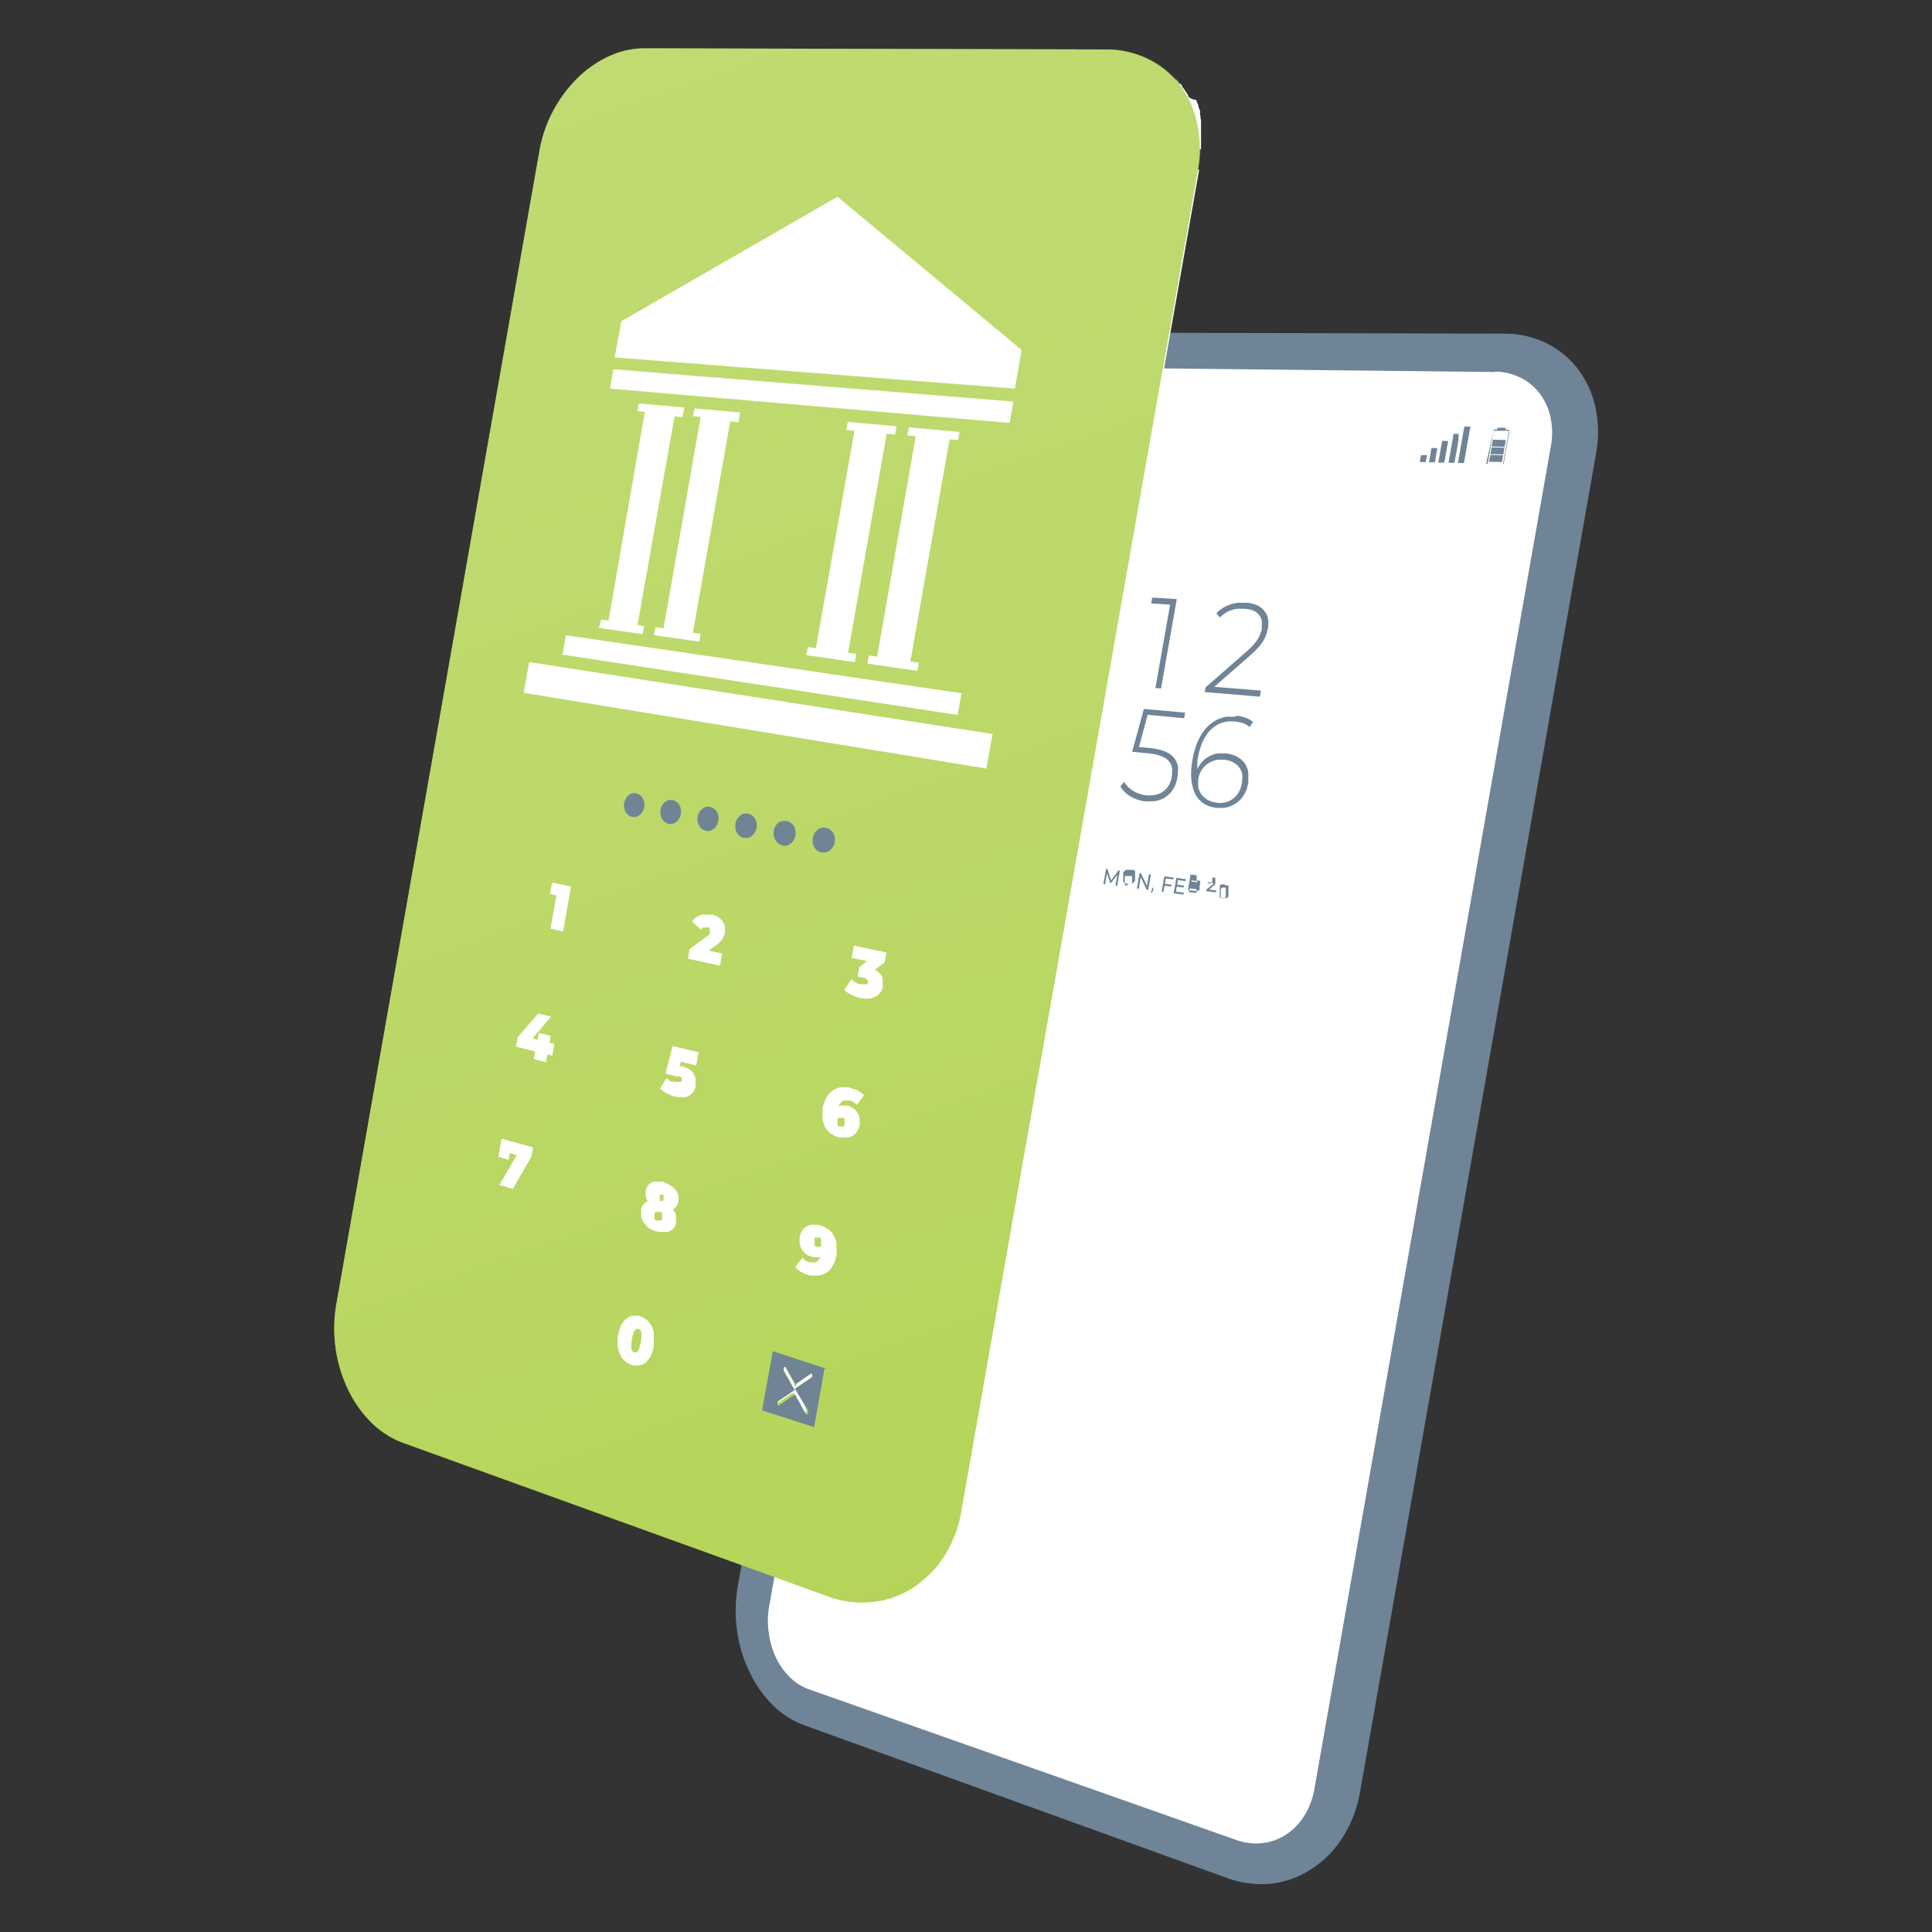 <svg xmlns="http://www.w3.org/2000/svg" xmlns:xlink="http://www.w3.org/1999/xlink" viewBox="0 0 200 200"><rect x="0" y="0" width="200" height="200" fill="#333333" stroke="none"/><defs><style>.cls-1{isolation:isolate;}.cls-2{fill:#6f8496;}.cls-3{fill:#fff;}.cls-4{opacity:0.6;mix-blend-mode:multiply;}.cls-5{fill:#a5ce3a;}.cls-6{fill:url(#linear-gradient);}.cls-7{fill:#708496;}</style><linearGradient id="linear-gradient" x1="51.22" y1="-4.27" x2="138.33" y2="245.94" gradientUnits="userSpaceOnUse"><stop offset="0" stop-color="#c1db74"/><stop offset="0.29" stop-color="#bdd96b"/><stop offset="0.76" stop-color="#b2d354"/><stop offset="1" stop-color="#abd045"/></linearGradient></defs><title>Artboard 92</title><g class="cls-1"><g id="Layer_1" data-name="Layer 1"><path class="cls-2" d="M155.83,34.54a9.68,9.68,0,0,1,4.27,1,9.14,9.14,0,0,1,3.22,2.63,10.06,10.06,0,0,1,1.83,3.94,12.28,12.28,0,0,1,.08,4.81L140.79,185.51a12.85,12.85,0,0,1-1.82,4.74,10.62,10.62,0,0,1-3.23,3.24A9.53,9.53,0,0,1,131.6,195a10.32,10.32,0,0,1-4.57-.59l-43.74-15.8a9.21,9.21,0,0,1-3.35-2.15A12.34,12.34,0,0,1,77.55,173a14.22,14.22,0,0,1-1.25-4.22,14.39,14.39,0,0,1,.08-4.58L97.39,45a14,14,0,0,1,1.42-4.11,13.49,13.49,0,0,1,2.48-3.36,11.46,11.46,0,0,1,3.24-2.27,8.83,8.83,0,0,1,3.68-.84Z"/><path class="cls-2" d="M83.72,174.91a5.45,5.45,0,0,1-2-1.25,7.23,7.23,0,0,1-1.43-2,8.43,8.43,0,0,1-.75-2.5,8.64,8.64,0,0,1,0-2.73L101.08,44.6a8.67,8.67,0,0,1,2.46-4.68,7.24,7.24,0,0,1,2-1.4,5.57,5.57,0,0,1,2.29-.51l46.92.5a6,6,0,0,1,2.64.62,5.52,5.52,0,0,1,2,1.65,6.15,6.15,0,0,1,1.11,2.43,7.51,7.51,0,0,1,.05,3L136,185.26A7.8,7.8,0,0,1,135,188a6.2,6.2,0,0,1-1.88,1.9,5.65,5.65,0,0,1-2.42.87,6,6,0,0,1-2.69-.32L83.72,174.91"/><path class="cls-3" d="M154.78,38.51,107.86,38a5.57,5.57,0,0,0-2.29.51,7.24,7.24,0,0,0-2,1.4,8.67,8.67,0,0,0-2.46,4.68L79.6,166.41a8.64,8.64,0,0,0,0,2.73,8.43,8.43,0,0,0,.75,2.5,7.23,7.23,0,0,0,1.43,2,5.45,5.45,0,0,0,2,1.25L128,190.48a6,6,0,0,0,2.69.32,5.65,5.65,0,0,0,2.42-.87A6.2,6.2,0,0,0,135,188a7.8,7.8,0,0,0,1.06-2.77L160.55,46.17a7.51,7.51,0,0,0-.05-3,6.15,6.15,0,0,0-1.11-2.43,5.52,5.52,0,0,0-2-1.65,6,6,0,0,0-2.64-.62"/><polyline class="cls-2" points="121.82 62.02 119.28 61.86 119.17 62.47 121.13 62.59 119.61 71.22 120.19 71.27 121.82 62.02"/><path class="cls-2" d="M129,62.4h-.46l-.43,0-.42.08a3.17,3.17,0,0,0-.41.12l-.37.16a3.07,3.07,0,0,0-.36.2l-.33.24-.3.27.35.46a2.91,2.91,0,0,1,.27-.24,1.86,1.86,0,0,1,.28-.21l.29-.17.31-.13.33-.1a1.86,1.86,0,0,1,.34-.06,2.22,2.22,0,0,1,.37,0h.38a3.5,3.5,0,0,1,.48.06,2.34,2.34,0,0,1,.4.12,1.58,1.58,0,0,1,.34.19,1.48,1.48,0,0,1,.26.24,1.17,1.17,0,0,1,.19.3,1.23,1.23,0,0,1,.11.34,1.58,1.58,0,0,1,0,.38,3.28,3.28,0,0,1,0,.43c0,.1,0,.2-.07.3s-.06.19-.1.28a2.39,2.39,0,0,1-.13.28,2.49,2.49,0,0,1-.15.28c-.06.09-.13.18-.21.28a3.29,3.29,0,0,1-.26.31l-.32.33-.39.35-4.19,3.67-.09.48,5.71.48.11-.63-4.83-.39,3.67-3.21.44-.4.37-.38.3-.35.24-.33a2.68,2.68,0,0,0,.18-.33,2.07,2.07,0,0,0,.15-.34,2.3,2.3,0,0,0,.12-.34c0-.12.06-.24.08-.36a2.68,2.68,0,0,0,.05-.55,2.07,2.07,0,0,0-.05-.5,2.28,2.28,0,0,0-.15-.44,2.33,2.33,0,0,0-.26-.38,2.05,2.05,0,0,0-.34-.32,1.64,1.64,0,0,0-.43-.24,2.44,2.44,0,0,0-.5-.16,3.4,3.4,0,0,0-.57-.08"/><path class="cls-2" d="M122.68,73.77l-4.27-.38-1.21,4.43,1.62.16a7,7,0,0,1,.72.1,3.8,3.8,0,0,1,.59.17,2.12,2.12,0,0,1,.48.22,1.56,1.56,0,0,1,.34.27,1.51,1.51,0,0,1,.24.34,1.64,1.64,0,0,1,.14.39,2,2,0,0,1,0,.44,2.68,2.68,0,0,1-.16,1,2.32,2.32,0,0,1-.18.39,2.2,2.2,0,0,1-.92.84,1.87,1.87,0,0,1-.42.13,1.78,1.78,0,0,1-.47.06,3,3,0,0,1-.51,0,2.32,2.32,0,0,1-.38-.06l-.37-.1-.33-.14-.32-.17a3.4,3.4,0,0,1-.28-.21l-.25-.22-.2-.24a2.33,2.33,0,0,1-.17-.26l-.38.48a1.75,1.75,0,0,0,.18.29,2.85,2.85,0,0,0,.23.26l.28.25a2.7,2.7,0,0,0,.33.22,2.37,2.37,0,0,0,.35.19l.39.16.4.11a3,3,0,0,0,.42.06,3.4,3.4,0,0,0,.45,0l.41,0,.39-.07a2.29,2.29,0,0,0,.37-.12l.33-.16.3-.2.26-.24a2,2,0,0,0,.23-.28,1.57,1.57,0,0,0,.2-.3c.06-.11.11-.22.16-.33a2.53,2.53,0,0,0,.12-.36,2.74,2.74,0,0,0,.09-.39,3.42,3.42,0,0,0,.06-.62,3.33,3.33,0,0,0,0-.56,2.84,2.84,0,0,0-.17-.49,2.87,2.87,0,0,0-.28-.43,1.76,1.76,0,0,0-.41-.35,2.74,2.74,0,0,0-.54-.28,4.06,4.06,0,0,0-.67-.2,6.24,6.24,0,0,0-.81-.13l-1.15-.11L118.8,74l3.78.35.1-.62"/><path class="cls-2" d="M126,83.09a1.93,1.93,0,0,1-.36-.06,1.68,1.68,0,0,1-.32-.09l-.29-.13a2.2,2.2,0,0,1-.25-.17,1.37,1.37,0,0,1-.22-.19,2,2,0,0,1-.19-.22,1.76,1.76,0,0,1-.14-.23,1.19,1.19,0,0,1-.11-.26,1.38,1.38,0,0,1-.08-.27,2.51,2.51,0,0,1,0-.27,1.31,1.31,0,0,1,0-.28,1.33,1.33,0,0,1,0-.28,2.64,2.64,0,0,1,.07-.3,1.45,1.45,0,0,1,.11-.29c0-.09.08-.18.13-.27s.11-.17.18-.25a3.13,3.13,0,0,1,.42-.42l.25-.16a2.44,2.44,0,0,1,.28-.14l.29-.1a1.55,1.55,0,0,1,.31-.06,1.63,1.63,0,0,1,.31,0h.33a3.56,3.56,0,0,1,.49.09,1.92,1.92,0,0,1,.42.16,1.41,1.41,0,0,1,.35.23,1.59,1.59,0,0,1,.29.29,2.6,2.6,0,0,1,.21.36,2.64,2.64,0,0,1,.12.4,2.12,2.12,0,0,1,0,.44,2.81,2.81,0,0,1-.05.49,2.93,2.93,0,0,1-.12.47,2.68,2.68,0,0,1-.19.42,2.45,2.45,0,0,1-.26.37,3,3,0,0,1-.32.3,2.14,2.14,0,0,1-.38.23,1.44,1.44,0,0,1-.41.15,2,2,0,0,1-.43.07,2.48,2.48,0,0,1-.47,0m2-8.92a3.39,3.39,0,0,0-.55,0,3,3,0,0,0-.52,0,4.1,4.1,0,0,0-.5.14,2.76,2.76,0,0,0-.47.2,3.35,3.35,0,0,0-.45.27,4.35,4.35,0,0,0-.41.34,4.89,4.89,0,0,0-.37.41,4.69,4.69,0,0,0-.34.49c-.1.17-.2.35-.29.54a5.76,5.76,0,0,0-.26.62c-.07.21-.14.44-.2.67s-.11.49-.16.75a8.35,8.35,0,0,0-.13,1,7.43,7.43,0,0,0,0,.94,5.33,5.33,0,0,0,.13.83,3.22,3.22,0,0,0,.25.72,2.39,2.39,0,0,0,.38.59,2.62,2.62,0,0,0,.49.45,2.73,2.73,0,0,0,.62.3,3.43,3.43,0,0,0,.75.17l.39,0a2.31,2.31,0,0,0,.37,0l.37-.07a2.06,2.06,0,0,0,.35-.12l.34-.16.3-.2.28-.24a3.47,3.47,0,0,0,.25-.29,3.62,3.62,0,0,0,.22-.32,3.78,3.78,0,0,0,.17-.35,2.46,2.46,0,0,0,.14-.38c0-.13.07-.27.1-.41s0-.28,0-.41v-.39a2.2,2.2,0,0,0,0-.37,2,2,0,0,0-.09-.35,3.09,3.09,0,0,0-.14-.32,1.75,1.75,0,0,0-.18-.29,2.73,2.73,0,0,0-.49-.47l-.31-.19-.33-.14-.37-.1a2.44,2.44,0,0,0-.39-.06,2.48,2.48,0,0,0-.47,0,2.14,2.14,0,0,0-.45,0,3,3,0,0,0-.43.12,2.17,2.17,0,0,0-.41.19,2.37,2.37,0,0,0-.71.55,3,3,0,0,0-.27.35,2.82,2.82,0,0,0-.23.42c0-.09,0-.18,0-.27l0-.27a2.89,2.89,0,0,1,0-.29c0-.1,0-.2.05-.3a8,8,0,0,1,.21-.93,7.62,7.62,0,0,1,.3-.81,5,5,0,0,1,.38-.68,4.06,4.06,0,0,1,.46-.55,3.49,3.49,0,0,1,.53-.42,3.1,3.1,0,0,1,.58-.28,3.31,3.31,0,0,1,.64-.14,3.18,3.18,0,0,1,.69,0,3.61,3.61,0,0,1,.49.07,2.7,2.7,0,0,1,.43.12,2,2,0,0,1,.36.17,1.58,1.58,0,0,1,.29.22l.35-.53a1.48,1.48,0,0,0-.35-.25,2,2,0,0,0-.42-.19,3.15,3.15,0,0,0-.49-.14,4.54,4.54,0,0,0-.55-.08"/><polyline class="cls-2" points="115.93 90.13 115.77 90.11 115.02 91.14 114.65 89.97 114.5 89.95 114.22 91.51 114.4 91.54 114.6 90.41 114.92 91.41 115.01 91.42 115.67 90.54 115.47 91.68 115.65 91.7 115.93 90.13"/><path class="cls-2" d="M116.7,91.65h-.07l-.07,0-.06,0-.06,0s0,0,0-.05l0-.06,0-.06,0-.07s0,0,0-.08v-.15a.28.28,0,0,1,0-.09,2055142501983.22,2055142501983.22,0,0,0,0-.16l0-.07,0-.07,0-.06s0,0,0-.05l.06,0,.07,0,.07,0H117l.07,0,.06,0,.06,0s0,0,0,0l0,.06,0,.06,0,.07s0,0,0,.08V91a.28.28,0,0,1,0,.09.24.24,0,0,1,0,.08.24.24,0,0,1,0,.08l0,.07,0,.07,0,.06,0,0-.06,0-.07,0-.07,0h-.21m.25-1.4h-.2l-.1,0-.09,0-.09,0-.08.06-.07.07a.27.27,0,0,0-.07.08l-.06.09,0,.09a.49.49,0,0,0,0,.11l0,.11s0,.07,0,.11v.11s0,.07,0,.1l0,.1,0,.09,0,.09a.2.2,0,0,0,.06.07l.06.07.08.06.08,0,.1,0h.29l.1,0,.09,0,.09,0,.08-.06a.23.23,0,0,0,.07-.07.27.27,0,0,0,.07-.08l.06-.08a.69.69,0,0,0,0-.1.36.36,0,0,0,0-.11l0-.11s0-.07,0-.11v-.11a.34.34,0,0,0,0-.1s0-.07,0-.1l0-.09a.41.41,0,0,0,0-.09.35.35,0,0,0,0-.08l-.07-.06-.08-.06-.08,0a.16.16,0,0,0-.09,0l-.1,0"/><polyline class="cls-2" points="119.14 90.54 118.94 90.52 118.73 91.7 118.12 90.41 117.96 90.39 117.69 91.97 117.88 92 118.09 90.82 118.7 92.1 118.86 92.13 119.14 90.54"/><path class="cls-2" d="M119.34,91.89h-.08l0,0,0,0,0,0a73806138535.73,73806138535.73,0,0,0,0,.06v.13h0l-.13.33.12,0,.15-.31,0,0v-.06h0v0h0a.06.06,0,0,0,0,0,0,0,0,0,0,0,0v0s0,0,0,0l0,0,0,0h0"/><polyline class="cls-2" points="121.5 90.85 120.53 90.72 120.25 92.31 120.44 92.33 120.56 91.69 121.25 91.78 121.28 91.59 120.59 91.5 120.69 90.94 121.47 91.04 121.5 90.85"/><polyline class="cls-2" points="122.76 91.01 121.78 90.88 121.5 92.47 122.51 92.61 122.54 92.41 121.73 92.3 121.82 91.79 122.52 91.88 122.56 91.68 121.86 91.59 121.94 91.11 122.73 91.21 122.76 91.01"/><path class="cls-2" d="M123.06,92.49l.1-.53.46.06.14,0a.26.26,0,0,1,.1.07.13.13,0,0,1,0,.09.24.24,0,0,1,0,.12.14.14,0,0,1,0,.06.14.14,0,0,1,0,.06s0,0,0,0l0,0-.05,0h-.22l-.46-.06m.13-.72.09-.51.41.06h.07l.06,0,.05,0,0,0a.05.05,0,0,1,0,0s0,0,0,0a.09.09,0,0,1,0,0,.13.13,0,0,1,0,.06s0,0,0,.06l0,0,0,0,0,0,0,0-.06,0h-.14l-.41-.06m.55-.64-.63-.08-.28,1.6.67.09h.23l.1,0,.09,0,.07-.06a.18.18,0,0,0,.05-.07.2.2,0,0,0,0-.08.29.29,0,0,0,0-.1s0-.05,0-.07v-.07s0,0,0-.06a.14.14,0,0,1,0-.06l0,0,0,0,0,0,0,0,0,0,.05,0,0,0a.08.08,0,0,0,0,0l0,0,0,0s0,0,0-.06a.14.14,0,0,0,0-.06s0-.06,0-.09,0-.06,0-.09l0-.07a.18.18,0,0,0,0-.07l-.06-.06-.08,0-.1,0-.11,0"/><path class="cls-2" d="M125.5,91.34h-.23l-.08,0-.07,0-.06,0-.06,0a.12.12,0,0,0,0,0l.11.15a.27.27,0,0,1,.08-.07l.09,0,.11,0h.18l0,0,.05,0s0,0,0,0l0,0s0,0,0,0a.13.13,0,0,1,0,.06.18.18,0,0,1,0,.06.08.08,0,0,1,0,0s0,0,0,0,0,0,0,0a.08.08,0,0,0,0,0l0,0,0,0,0,0-.06,0-.68.55,0,.16,1,.13,0-.2-.73-.09.52-.42.07-.06.07-.06,0-.06,0,0,0-.06a299697653449.35,299697653449.35,0,0,0,0-.12s0,0,0-.06,0-.07,0-.1,0-.06,0-.09l0-.08a.18.18,0,0,0,0-.07.13.13,0,0,0-.06-.07l-.07,0-.09,0-.11,0"/><path class="cls-2" d="M126.53,92.94l-.08,0-.07,0s0,0,0,0a.3.3,0,0,1,0-.08.16.16,0,0,1,0-.09s0-.08,0-.11a.57.57,0,0,1,0-.13s0-.09,0-.14a.57.57,0,0,1,0-.14.34.34,0,0,1,0-.12.37.37,0,0,1,0-.11l.06-.08.07-.06.07,0,.08,0h.08l.08,0,.07,0a.1.1,0,0,1,0,.06l0,.07a.3.3,0,0,1,0,.1.36.36,0,0,1,0,.11v.12s0,.09,0,.15l0,.14,0,.12a.47.47,0,0,1,0,.1.24.24,0,0,1-.06.08.17.17,0,0,1-.06.06l-.08,0-.07,0h-.09m.26-1.44h-.17l-.07,0-.08,0-.07,0-.07.06-.06.07a.22.22,0,0,0,0,.08.41.41,0,0,0,0,.09l0,.11,0,.11,0,.12s0,.08,0,.12a.49.49,0,0,0,0,.12v.11s0,.07,0,.1l0,.09,0,.09,0,.07,0,.06.06,0,.07,0,.08,0,.08,0h.16l.08,0,.07,0A2239738856382.8,2239738856382.8,0,0,0,127,93l.06-.07.06-.09a.41.41,0,0,1,.05-.09l0-.1,0-.12,0-.12s0-.08,0-.12v-.23s0-.07,0-.1a.29.29,0,0,0,0-.09.36.36,0,0,0,0-.09l0-.07-.05-.06-.06,0-.07,0-.07,0-.08,0"/><path class="cls-2" d="M147.62,47.12l-.52,0h0v0l-.12.71.61,0,.13-.71v0h0"/><path class="cls-2" d="M148.74,46.38h-.56v0s0,0,0,0l-.12.71-.14.76.62,0,.13-.76.13-.72v0h0"/><path class="cls-2" d="M149.87,45.65l-.53,0h-.05v0l-.13.71-.13.77-.14.76h.62l.14-.76.13-.76.13-.71v0s0,0,0,0h0"/><path class="cls-2" d="M151,44.91l-.53,0h0a0,0,0,0,1,0,0s0,0,0,0l-.12.72-.14.76-.13.76-.13.76.62,0,.13-.76.14-.76.13-.77L151,45v0h0"/><path class="cls-2" d="M152.14,44.16h-.55s0,0,0,0h0s0,0,0,0l-.13.72-.13.76-.14.76-.13.77-.14.76.63,0,.13-.76.14-.77.13-.76.14-.77.13-.72v0h0"/><path class="cls-2" d="M154,48l.6-3.41,1.66,0-.6,3.42L154,48m2-3.72-1,0h0s0,0,0,0,0,0,0,0l0,.19h-.38v0L153.85,48v0h0l1.75,0h0v0h0v0l.62-3.52v0h-.37l0-.19v0h0"/><polyline class="cls-2" points="155.6 47.13 154.27 47.09 154.14 47.8 155.48 47.83 155.6 47.13"/><polyline class="cls-2" points="155.74 46.34 154.41 46.31 154.28 47.01 155.62 47.04 155.74 46.34"/><polyline class="cls-2" points="155.88 45.55 154.54 45.52 154.42 46.22 155.76 46.25 155.88 45.55"/><path class="cls-2" d="M108.26,45.3h-.14l-.14,0-.14,0-.14.06.06.28.11,0,.12,0h.39l.06,0,0,0h0l0,0,0,0,.15-.29-.05,0,0,0-.06,0,0,0-.07,0h-.22"/><path class="cls-2" d="M108.38,44.65h-.22l-.23,0-.22.07-.22.11.07.27.19-.08a.7.7,0,0,1,.19-.06l.19,0h.35a.32.32,0,0,1,.14,0l.14,0,.12.06.12.07.17-.27a.67.67,0,0,0-.14-.09l-.15-.07-.15,0-.17,0h-.18"/><path class="cls-2" d="M108.5,44h-.31l-.31.06-.3.11a2.09,2.09,0,0,0-.3.14l.07.28.27-.13.27-.09a1.4,1.4,0,0,1,.28-.06h.35l.24,0a.86.86,0,0,1,.23.06l.22.1a1.37,1.37,0,0,1,.2.13l.18-.27a1.5,1.5,0,0,0-.23-.15l-.24-.11-.26-.07-.27,0h-.09"/><path class="cls-2" d="M108.61,43.32a1.73,1.73,0,0,0-.39,0,1.8,1.8,0,0,0-.39.08,3,3,0,0,0-.39.13,3.48,3.48,0,0,0-.38.2l.08.27a2.91,2.91,0,0,1,.35-.18l.35-.12a2.29,2.29,0,0,1,.36-.07,1.45,1.45,0,0,1,.36,0,1.87,1.87,0,0,1,.34,0,1.59,1.59,0,0,1,.33.09,1.69,1.69,0,0,1,.31.13l.28.19.18-.27a1.49,1.49,0,0,0-.31-.2,2.07,2.07,0,0,0-.34-.15,1.89,1.89,0,0,0-.36-.1,2.34,2.34,0,0,0-.38,0"/><path class="cls-2" d="M108.14,46l-.09,0L108,46a.24.24,0,0,0-.06.08.49.49,0,0,0,0,.11.21.21,0,0,0,0,.11l0,.09.07.06.08,0,.1,0a.16.16,0,0,0,.08-.06.27.27,0,0,0,.07-.08.35.35,0,0,0,0-.11.17.17,0,0,0,0-.1.12.12,0,0,0,0-.09l-.06-.06a.16.16,0,0,0-.09,0"/><g class="cls-4"><path class="cls-5" d="M124,12.7a10.08,10.08,0,0,0-1.84-3.94,9,9,0,0,0-3.24-2.64,9.73,9.73,0,0,0-4.29-1L66.74,5a8.71,8.71,0,0,0-3.69.83,11.58,11.58,0,0,0-3.26,2.28A13.59,13.59,0,0,0,57.3,11.5a14,14,0,0,0-1.42,4.12L34.83,135a14.82,14.82,0,0,0-.08,4.6A14.54,14.54,0,0,0,36,143.8a12.31,12.31,0,0,0,2.41,3.43,9.31,9.31,0,0,0,3.37,2.16l43.95,15.88a10.26,10.26,0,0,0,4.59.58,9.6,9.6,0,0,0,4.16-1.45,10.65,10.65,0,0,0,3.24-3.24,12.74,12.74,0,0,0,1.83-4.75L124.05,17.53A12.19,12.19,0,0,0,124,12.7Z"/></g><path class="cls-3" d="M99.52,156.38c0,.13,0,.26-.08.38h0c0,.12,0,.25-.08.37h0l-.09.36v0c0,.11-.07.23-.1.34v0c0,.12-.07.23-.1.34v0c0,.12-.07.23-.11.34v0l-.12.32v0a3.05,3.05,0,0,1-.13.32v0c0,.11-.09.21-.14.32h0l-.15.32h0c-.05.11-.11.21-.16.31h0a2.69,2.69,0,0,1-.16.29v0a2.75,2.75,0,0,1-.17.29v0l-.18.28h0l-.18.28,0,0-.19.27h0c-.06.09-.13.17-.2.26l0,0-.19.24,0,0-.2.24h0l-.23.24h0l-.23.24h0l-.23.22h0l-.22.19,0,0-.21.18,0,0-.23.18,0,0L95,164l-.08.06-.17.12-.09,0-.18.12-.07,0-.15.1-.12.07-.16.09-.11.06-.19.09-.09,0-.29.14h0l.16-.08.28-.13h0l.09-.05.18-.09h0l.11-.07.15-.08h0l.12-.07.13-.08h0l.07,0,.12-.08.06,0,.08-.06.07,0L95,164l.08-.06,0,0,.18-.14,0,0h0l.15-.12.07,0,0,0,0,0,0,0,.15-.13,0,0,0,0,.09-.07.12-.12h0a.52.52,0,0,1,.11-.1l.12-.12h0l.12-.13a.57.57,0,0,0,.11-.11h0l.11-.12.11-.11h0l0,0,.08-.09.1-.12,0,0,0,0,0-.07.1-.12,0-.05,0,0,0,0,.09-.11a.44.44,0,0,1,.08-.11,1,1,0,0,1,.08-.11l.08-.12,0,0,0,0,0-.05.07-.11.08-.11h0l.07-.11.07-.11,0-.06v0l0,0,.06-.11.07-.11,0,0v0l0-.06.06-.12a.41.41,0,0,0,.07-.11h0a.41.41,0,0,1,0-.09l0-.12a.31.31,0,0,0,0-.1h0a.54.54,0,0,0,0-.11l.06-.12,0-.07v0l0-.11a.61.61,0,0,0,.05-.12l0-.06h0v0a1.17,1.17,0,0,0,0-.11l0-.12,0-.05v-.06l0-.12s0-.08,0-.12l0-.05v0l0-.05a1236252820479.66,1236252820479.66,0,0,0,.08-.24l0,0v0l0-.06s0-.08,0-.12a.56.56,0,0,1,0-.12v-.06l0-.06s0-.08,0-.13l0-.12v-.12s0-.09,0-.13l0-.13v-.05l0-.08a.5.5,0,0,0,0-.12l0-.13v0h0v-.07l0-.1,0-.11,0-.1Z"/><polygon class="cls-3" points="124 17.5 99.52 156.38 99.67 156.32 124.13 17.61 124 17.5"/><path class="cls-3" d="M124.33,15.45v-.33h0s0-.1,0-.15v-.18h0v-.12c0-.07,0-.14,0-.21h0a1.49,1.49,0,0,0,0-.21.28.28,0,0,0,0-.09V14c0-.07,0-.14,0-.21v0c0-.06,0-.12,0-.18a.59.59,0,0,1,0-.13v0l0-.16s0-.09,0-.14v0l0-.17,0-.13v0a.94.94,0,0,0,0-.16l0-.13v0a.56.56,0,0,1,0-.12c0-.06,0-.12-.05-.18v0l0-.1s0-.09,0-.14v0l-.05-.14c0-.05,0-.1,0-.16a.69.69,0,0,1,0-.13.76.76,0,0,1,0-.11l0-.05-.06-.13-.06-.16-.06-.13a.36.36,0,0,0,0-.09l0-.06-.06-.13s0-.09-.07-.14l-.06-.13a.25.25,0,0,1,0-.07l0-.06A1.62,1.62,0,0,1,123,10l0-.07,0,0,0-.05-.08-.13-.05-.08v0l-.15-.23,0,0h0l-.19-.27h0a1.33,1.33,0,0,0-.14-.19v0l0-.05-.09-.11,0-.05L122,8.55l0-.06-.08-.09-.06-.06,0,0-.09-.1a.46.46,0,0,0-.07-.07h0v0l-.1-.1-.1-.09-.12-.13.2.21,0,0,.18.19,0,.06.13.15.06.07.13.17,0,.05.17.22.19.27,0,.05.15.23.06.09.12.19.06.12.1.18s0,.08.07.13l.07.13.07.14.06.13.07.15.06.13.06.16a.5.5,0,0,1,0,.13l.06.16a.69.69,0,0,1,0,.13l.06.16c0,.05,0,.09,0,.14l.06.17a.93.93,0,0,0,0,.13,1.21,1.21,0,0,0,0,.18l0,.12c0,.06,0,.11,0,.16l0,.16,0,.16a1,1,0,0,1,0,.17l0,.16,0,.17c0,.05,0,.1,0,.16l0,.17,0,.28V14l0,.3h0c0,.1,0,.21,0,.32v0c0,.11,0,.23,0,.34h0c0,.12,0,.23,0,.34v.38c0,.11,0,.23,0,.34h0l0,.35v0c0,.11,0,.23,0,.34v0c0,.12,0,.24,0,.35h0c0,.12,0,.24,0,.36l.12.11v-.1c0-.05,0-.09,0-.14s0-.08,0-.12h0s0-.08,0-.13a.69.69,0,0,1,0-.13v-.13c0-.05,0-.09,0-.13s0-.09,0-.14v-.13a1418159336213.9,1418159336213.9,0,0,0,0-.28h0a.57.57,0,0,0,0-.13c0-.05,0-.1,0-.14v-.16a.76.76,0,0,0,0-.15v-.13Z"/><path class="cls-6" d="M114.55,5.12a9.87,9.87,0,0,1,4.29,1,9.15,9.15,0,0,1,3.24,2.64,10.12,10.12,0,0,1,1.84,3.95A12.14,12.14,0,0,1,124,17.5L99.52,156.38a12.74,12.74,0,0,1-1.83,4.75,10.54,10.54,0,0,1-3.24,3.24,9.47,9.47,0,0,1-4.16,1.45,10.26,10.26,0,0,1-4.59-.58L41.75,149.37a9.34,9.34,0,0,1-3.37-2.17A12.16,12.16,0,0,1,36,143.77a14.45,14.45,0,0,1-1.26-4.22,14.75,14.75,0,0,1,.08-4.59L55.84,15.59a14,14,0,0,1,3.91-7.48A11.48,11.48,0,0,1,63,5.84,8.87,8.87,0,0,1,66.7,5Z"/><path class="cls-3" d="M76.74,35.17l-.85-.06-.13.76.85.06a.5.5,0,0,0,.21,0,.34.34,0,0,0,.15-.06.29.29,0,0,0,.11-.11.38.38,0,0,0,.06-.16.48.48,0,0,0,0-.17.24.24,0,0,0-.07-.13.32.32,0,0,0-.13-.08.88.88,0,0,0-.2,0m4.74-1-.63,1.2.83.06-.2-1.26m-4.61-.79-.66,0-.13.72.66,0a.64.64,0,0,0,.2,0A.34.34,0,0,0,77.1,34a.35.35,0,0,0,.11-.1.75.75,0,0,0,.05-.16.43.43,0,0,0,0-.16.24.24,0,0,0-.06-.11.32.32,0,0,0-.14-.08l-.19,0m9.79-13h0L64.32,33.26s0,0,0,0v0s0,0,0,0,0,0,0,0L63.63,37v0s0,0,0,0,0,0,0,0h0l41.43,3.23h0l0,0,0,0s0,0,0,0l.7-4a0,0,0,0,0,0,0s0,0,0,0v0l0,0L86.7,20.37h0"/><path class="cls-3" d="M102.84,76l-48-7.45h-.06l0,0a0,0,0,0,0,0,0l-.56,3.17v0a0,0,0,0,0,0,0,0,0,0,0,0,0,0h0l47.89,7.84h0l0,0,0,0s0,0,0,0l.63-3.53s0,0,0,0,0,0,0,0l0,0h0"/><path class="cls-3" d="M99.57,71.77l-40.93-6h-.06s0,0,0,0l0,0-.34,2a0,0,0,0,0,0,0l0,0,0,0h0l40.89,6.24h0l0,0,0,0s0,0,0,0l.39-2.16v0s0,0,0,0,0,0,0,0l0,0"/><path class="cls-3" d="M104.9,41.57,63.49,38.23h0l0,0,0,0,0,0-.34,2a0,0,0,0,0,0,0s0,0,0,0l0,0h0l41.37,3.55s0,0,0,0l0,0,0,0v0l.38-2.17v-.07l0,0,0,0"/><path class="cls-3" d="M99.3,44.71l-5.22-.47h0l0,0,0,0a.05.05,0,0,0,0,0l-.15.84v0l0,0,0,0h0l.87.08-4,22.82-.86-.12h0l0,0s0,0,0,0a.05.05,0,0,0,0,0l-.15.84v0l0,0s0,0,0,0h0l.87.13,3.43.49.88.13h0l0,0,0,0s0,0,0,0l.15-.85v0s0,0,0,0l0,0,0,0-.88-.12,4.06-23,.88.08h0l0,0,0,0s0,0,0,0l.15-.85v0s0,0,0,0l0,0h0"/><path class="cls-3" d="M92.84,44.13l-5.08-.45h0l0,0,0,0s0,0,0,0l-.15.83v0s0,0,0,0l0,0h0l.85.08-4,22.51-.84-.12h0s0,0,0,0l0,0a0,0,0,0,0,0,0l-.15.84v0s0,0,0,0l0,0,0,0,.84.12,3.33.48.86.12h0a.05.05,0,0,0,0,0s0,0,0,0l0,0,.14-.84s0,0,0,0,0,0,0,0,0,0,0,0l0,0-.85-.12,4-22.68.87.08h0l0,0s0,0,0,0,0,0,0,0l.14-.84a0,0,0,0,0,0,0,0,0,0,0,0,0,0l0,0h0"/><path class="cls-3" d="M76.63,42.7l-4.73-.42h0l0,0,0,0s0,0,0,0l-.15.8v0l0,0,0,0h0l.79.07L68.69,65.05l-.78-.11h-.06l0,0s0,0,0,0l-.14.8v0a0,0,0,0,0,0,0s0,0,0,0h0l.78.12,3.1.45.8.11h0l0,0,0,0s0,0,0,0l.14-.81v0s0,0,0,0l0,0h0l-.8-.11,3.86-21.87.8.07h.06l0,0v0l.14-.81a0,0,0,0,0,0,0,0,0,0,0,0,0,0l0,0h0"/><path class="cls-3" d="M70.78,42.18l-4.59-.41h-.07l0,0v0l-.14.79v0s0,0,0,0l0,0h0l.77.07L63,64.24l-.76-.1h0l0,0a0,0,0,0,0,0,0,.06.06,0,0,0,0,0L62,65a0,0,0,0,0,0,0,0,0,0,0,0,0,0,0,0,0,0,0,0,0l0,0,.76.11,3,.43.77.11s0,0,0,0l0,0,0,0s0,0,0,0l.14-.8v0a0,0,0,0,0,0,0s0,0,0,0l0,0L66,64.67,69.83,43.1l.78.07h.06s0,0,0,0a.08.08,0,0,0,0,0l.14-.8v0s0,0,0,0l0,0h0"/><path class="cls-7" d="M65.43,84.55a.77.77,0,0,1-.38-.17,1,1,0,0,1-.28-.32,1.22,1.22,0,0,1-.15-.43,1.34,1.34,0,0,1,0-.49,1.67,1.67,0,0,1,.16-.46,1.64,1.64,0,0,1,.29-.35,1.16,1.16,0,0,1,.38-.2.81.81,0,0,1,.41,0,1,1,0,0,1,.39.17,1.22,1.22,0,0,1,.28.32,1.31,1.31,0,0,1,.16.43,1.68,1.68,0,0,1,0,.5,1.5,1.5,0,0,1-.17.46,1.37,1.37,0,0,1-.29.34.82.82,0,0,1-.38.2.84.84,0,0,1-.42,0"/><path class="cls-7" d="M69.22,85.27a1,1,0,0,1-.39-.17,1.15,1.15,0,0,1-.29-.33,1.59,1.59,0,0,1-.16-.43,1.68,1.68,0,0,1,0-.5,1.4,1.4,0,0,1,.16-.46,1.14,1.14,0,0,1,.3-.35,1.07,1.07,0,0,1,.38-.2,1,1,0,0,1,.42,0,1,1,0,0,1,.68.5,1.29,1.29,0,0,1,.16.44,1.34,1.34,0,0,1,0,.49,1.47,1.47,0,0,1-.17.47,1.42,1.42,0,0,1-.29.35,1.2,1.2,0,0,1-.39.2.85.85,0,0,1-.42,0"/><path class="cls-7" d="M73.07,86a1,1,0,0,1-.4-.18,1.17,1.17,0,0,1-.29-.33,1.29,1.29,0,0,1-.16-.44,1.34,1.34,0,0,1,0-.49,1.38,1.38,0,0,1,.17-.47,1.14,1.14,0,0,1,.3-.35,1.06,1.06,0,0,1,.39-.21.88.88,0,0,1,.43,0,1,1,0,0,1,.4.18.85.85,0,0,1,.29.33,1.06,1.06,0,0,1,.16.43,1.4,1.4,0,0,1,0,.5,1.38,1.38,0,0,1-.17.47,1.31,1.31,0,0,1-.3.36,1.11,1.11,0,0,1-.39.2.89.89,0,0,1-.43,0"/><path class="cls-7" d="M77,86.74a1,1,0,0,1-.4-.18,1.18,1.18,0,0,1-.3-.33,1.11,1.11,0,0,1-.16-.44,1.46,1.46,0,0,1,.17-1,1.14,1.14,0,0,1,.3-.35,1.06,1.06,0,0,1,.39-.21.93.93,0,0,1,.44,0,1,1,0,0,1,.41.18,1.06,1.06,0,0,1,.3.33,1.3,1.3,0,0,1,.17.44,1.74,1.74,0,0,1,0,.51,1.28,1.28,0,0,1-.18.47,1.31,1.31,0,0,1-.3.36,1.16,1.16,0,0,1-.4.2.93.93,0,0,1-.44,0"/><path class="cls-7" d="M81,87.5a1,1,0,0,1-.42-.19,1.18,1.18,0,0,1-.3-.33,1.38,1.38,0,0,1-.17-1,1.47,1.47,0,0,1,.17-.47,1.55,1.55,0,0,1,.31-.36A1.1,1.1,0,0,1,81,85a1,1,0,0,1,.45,0,1.12,1.12,0,0,1,.42.18,1.1,1.1,0,0,1,.3.34,1.28,1.28,0,0,1,.17.45,1.46,1.46,0,0,1-.17,1,1.37,1.37,0,0,1-.31.36,1.14,1.14,0,0,1-.41.21,1.08,1.08,0,0,1-.44,0"/><path class="cls-7" d="M85.05,88.26a1.05,1.05,0,0,1-.42-.18,1.26,1.26,0,0,1-.31-.34,1.38,1.38,0,0,1-.17-1,1.26,1.26,0,0,1,.18-.48,1.1,1.1,0,0,1,.31-.36,1.07,1.07,0,0,1,.41-.21,1,1,0,0,1,.45,0,1,1,0,0,1,.42.18,1.16,1.16,0,0,1,.32.34,1.35,1.35,0,0,1,.17.45,1.51,1.51,0,0,1,0,.52,1.33,1.33,0,0,1-.18.48,1.34,1.34,0,0,1-.31.36,1.14,1.14,0,0,1-.41.21,1,1,0,0,1-.46,0"/><polyline class="cls-3" points="59.11 91.77 57.15 91.36 56.94 92.54 57.6 92.68 56.99 96.13 58.29 96.42 59.11 91.77"/><path class="cls-3" d="M73.59,94.69a1.67,1.67,0,0,0-.31,0,1.5,1.5,0,0,0-.3,0,1.24,1.24,0,0,0-.27,0l-.27.08-.24.12L72,95a1.7,1.7,0,0,0-.19.19,2,2,0,0,0-.18.21l.94.83.07-.09.07-.07a.24.24,0,0,1,.09-.06l.08,0,.1,0h.18l.1,0,.09,0,.08,0,.06,0,0,.06,0,.06a.64.64,0,0,0,0,.07v.08a.28.28,0,0,1,0,.09s0,0,0,.07l0,.07,0,.07,0,.07-.06.07-.07.08-.09.08-.11.08-1.77,1.28-.17,1,3.31.73.22-1.26-1.4-.3.7-.5.24-.17.19-.17.16-.17a.61.61,0,0,0,.12-.16.86.86,0,0,0,.1-.16c0-.06,0-.11.07-.17a.7.7,0,0,0,.06-.19,1.33,1.33,0,0,0,.05-.19,1.8,1.8,0,0,0,0-.22.81.81,0,0,0,0-.22l0-.2a1.18,1.18,0,0,0-.07-.2.66.66,0,0,0-.09-.19,1,1,0,0,0-.11-.17l-.14-.16-.16-.14-.18-.12a1.24,1.24,0,0,0-.2-.1l-.22-.08a.84.84,0,0,0-.24-.06"/><path class="cls-3" d="M91.72,98.59l-3.33-.7-.22,1.27,1.59.33-.79.61-.18,1,.59.12.23.07a1,1,0,0,1,.15.1.31.31,0,0,1,.08.13.29.29,0,0,1,0,.16l0,.08a.3.3,0,0,1,0,.08l-.06.05-.08,0-.1,0h-.21l-.13,0-.15,0-.14,0-.15-.06-.15-.08-.15-.08-.13-.1-.13-.1-.13-.11-.72,1.12.16.15.18.13.2.12.21.11.23.11.22.08.23.08.24.06.33.05a1.51,1.51,0,0,0,.3,0h.29a1.1,1.1,0,0,0,.26-.06l.24-.08.21-.11.19-.13a1.14,1.14,0,0,0,.15-.16,1.24,1.24,0,0,0,.14-.18c0-.06.07-.12.1-.19a1.19,1.19,0,0,0,.08-.2,1.74,1.74,0,0,0,0-.22,1.22,1.22,0,0,0,0-.26,2,2,0,0,0,0-.25,1.55,1.55,0,0,0,0-.23,1.09,1.09,0,0,0-.09-.23.82.82,0,0,0-.12-.2,1.46,1.46,0,0,0-.16-.19l-.19-.16-.23-.14,1-.76.18-1"/><polyline class="cls-3" points="57.05 105.24 55.72 104.92 53.6 107.36 53.42 108.35 55.4 108.85 55.26 109.64 56.52 109.96 56.66 109.16 57.17 109.29 57.38 108.07 56.87 107.95 57 107.23 55.78 106.93 55.65 107.64 55.13 107.51 57.05 105.24"/><path class="cls-3" d="M72.35,108.94l-2.73-.66-.72,2.86,1.19.3.16,0,.13,0,.1.06.08,0a.18.18,0,0,1,0,.07l0,.07a.17.17,0,0,1,0,.07.27.27,0,0,1,0,.09l0,.08,0,.06s0,0-.06.06l-.07,0-.09,0h-.2l-.12,0-.13,0-.14,0-.13-.07L69.5,112l-.13-.09a.94.94,0,0,1-.12-.09l-.12-.1-.12-.12-.68,1.08.15.14.17.13.18.12.2.12.2.1.21.09.21.08.22.06.3.06.29,0a1.13,1.13,0,0,0,.26,0l.24,0,.22-.08a1.24,1.24,0,0,0,.2-.1,1.09,1.09,0,0,0,.17-.13c.06,0,.1-.1.15-.15a1.88,1.88,0,0,0,.12-.18,1.14,1.14,0,0,0,.1-.19,1.19,1.19,0,0,0,.08-.2,1.42,1.42,0,0,0,0-.22,1.93,1.93,0,0,0,0-.33,1.67,1.67,0,0,0,0-.32,2.45,2.45,0,0,0-.08-.29,1.71,1.71,0,0,0-.14-.27,2.43,2.43,0,0,0-.2-.25,1.89,1.89,0,0,0-.27-.2,2.15,2.15,0,0,0-.34-.17,3.59,3.59,0,0,0-.39-.12l-.22,0,.12-.47,1.59.39.22-1.23"/><path class="cls-3" d="M87,116.61l-.1,0-.08,0-.07-.06-.06-.08,0-.08a.36.36,0,0,1,0-.1.34.34,0,0,1,0-.1s0-.08,0-.12l0-.11,0-.09.06-.08.07-.06.07,0,.09,0h.19l.09,0,.09,0a.46.46,0,0,1,.07.07l0,.07a.41.41,0,0,1,0,.09.36.36,0,0,1,0,.1.37.37,0,0,1,0,.11s0,.07,0,.11l0,.11,0,.09-.06.08-.07.06-.08,0-.08,0h-.09l-.1,0m1.15-4-.36-.07-.35,0a1.84,1.84,0,0,0-.33,0l-.31.07-.29.12a1.24,1.24,0,0,0-.27.17,2.43,2.43,0,0,0-.25.2l-.22.26-.19.29c0,.11-.11.22-.15.33s-.09.24-.13.37a2.71,2.71,0,0,0-.09.41c0,.13,0,.26,0,.39a2.17,2.17,0,0,0,0,.36c0,.12,0,.23,0,.34a3,3,0,0,0,.07.32,1.42,1.42,0,0,0,.1.29,1.66,1.66,0,0,0,.13.27l.16.24.2.21a1.3,1.3,0,0,0,.23.18l.25.16a1.39,1.39,0,0,0,.28.12l.31.1.24,0,.24,0h.24l.23,0,.21-.07.2-.1a.83.83,0,0,0,.18-.13.8.8,0,0,0,.17-.15l.14-.18a2.12,2.12,0,0,0,.11-.21.92.92,0,0,0,.09-.23,1,1,0,0,0,.06-.25l0-.23v-.22l0-.22-.06-.22a1.76,1.76,0,0,0-.09-.2,1.62,1.62,0,0,0-.1-.18l-.13-.17-.14-.15-.17-.13-.17-.11-.19-.08-.2-.07-.25,0h-.24l-.23,0-.2.07a1.42,1.42,0,0,1,.08-.18,1.3,1.3,0,0,1,.1-.15.46.46,0,0,1,.12-.12l.13-.1.15-.06.17,0h.17l.19,0,.22.08a.81.81,0,0,1,.21.1l.18.13.15.16.75-1-.12-.12-.13-.12-.15-.1-.17-.1-.17-.09-.19-.08-.19-.07-.19,0"/><path class="cls-3" d="M84.58,129.06l-.09,0L84.4,129l-.07-.06a.56.56,0,0,0,0-.08.36.36,0,0,1,0-.09l0-.1v-.11a.41.41,0,0,1,0-.11.35.35,0,0,1,0-.11.19.19,0,0,1,0-.09.22.22,0,0,1,0-.08l.07-.06.08,0,.08,0h.09l.1,0,.1,0,.08.05.07.07,0,.07,0,.09a.36.36,0,0,1,0,.1.37.37,0,0,1,0,.11s0,.07,0,.11l0,.11,0,.09L85,129l-.07.06-.08,0-.08,0h-.09l-.1,0m.28-2.21a2.1,2.1,0,0,0-.24-.06l-.24,0h-.23a.91.91,0,0,0-.23,0l-.21.07a.72.72,0,0,0-.2.09l-.18.12s-.11.1-.16.16-.09.11-.14.17a2,2,0,0,0-.11.2,1.55,1.55,0,0,0-.08.23,1,1,0,0,0-.06.25.85.85,0,0,0,0,.23v.22a1.46,1.46,0,0,0,0,.22.83.83,0,0,0,.06.21,1.8,1.8,0,0,0,.08.21,1.62,1.62,0,0,0,.1.18l.12.18.15.15a1.07,1.07,0,0,0,.16.14l.17.11a.76.76,0,0,0,.18.09l.2.07.25.06h.24a.91.91,0,0,0,.23,0l.2-.07a.75.75,0,0,1-.08.18.56.56,0,0,1-.1.15.68.68,0,0,1-.12.12.51.51,0,0,1-.13.09l-.15.06-.16,0a1.08,1.08,0,0,1-.18,0l-.18,0-.23-.08-.2-.11-.17-.14a.75.75,0,0,1-.15-.16l-.74,1a1.36,1.36,0,0,0,.12.12l.13.12.14.11.16.11.18.1.18.08.18.08.2.06a2.49,2.49,0,0,0,.35.08l.35,0,.32,0A1.8,1.8,0,0,0,85,132a1.45,1.45,0,0,0,.29-.11,1.82,1.82,0,0,0,.27-.15,2.31,2.31,0,0,0,.24-.2,2.73,2.73,0,0,0,.23-.25,2.9,2.9,0,0,0,.19-.29c.06-.11.11-.22.16-.33s.09-.24.12-.37.07-.27.1-.41,0-.27,0-.39,0-.25,0-.37a2,2,0,0,0,0-.35,1.65,1.65,0,0,0-.06-.32c0-.1-.06-.2-.1-.3a1.71,1.71,0,0,0-.14-.27,2.13,2.13,0,0,0-.16-.25,2.09,2.09,0,0,0-.2-.22,2.11,2.11,0,0,0-.23-.19l-.25-.16-.28-.13-.31-.1"/><path class="cls-3" d="M65.65,140a.33.33,0,0,1-.19-.14.66.66,0,0,1-.1-.27,1.76,1.76,0,0,1,0-.41,3.87,3.87,0,0,1,.06-.54c0-.2.08-.38.12-.52a1.54,1.54,0,0,1,.16-.36.61.61,0,0,1,.18-.18.34.34,0,0,1,.41.13.67.67,0,0,1,.11.27,2.55,2.55,0,0,1,0,.41,4,4,0,0,1-.07.54,4.26,4.26,0,0,1-.12.53,1.65,1.65,0,0,1-.16.35.39.39,0,0,1-.18.18.28.28,0,0,1-.22,0m.66-3.73L66,136.2l-.25,0-.25,0-.24.06-.22.11-.21.14-.19.19a2.31,2.31,0,0,0-.18.23l-.15.26a2.08,2.08,0,0,0-.13.3c0,.11-.08.22-.11.33s0,.25-.08.38,0,.25-.05.38,0,.24,0,.36,0,.23,0,.35a3.06,3.06,0,0,0,.05.32,2.81,2.81,0,0,0,.08.31,2.33,2.33,0,0,0,.11.28,2.15,2.15,0,0,0,.14.26,1.77,1.77,0,0,0,.16.22,1.84,1.84,0,0,0,.19.2,1.18,1.18,0,0,0,.22.17l.23.14.26.1.27.07.26,0,.24,0,.24-.06.23-.1c.07,0,.14-.09.21-.15a1.62,1.62,0,0,0,.19-.18l.18-.23a1.75,1.75,0,0,0,.16-.27c0-.09.09-.19.13-.3a2.75,2.75,0,0,0,.1-.34,3.35,3.35,0,0,0,.09-.37c0-.13,0-.26,0-.38s0-.25,0-.37,0-.24,0-.35,0-.22,0-.33a2.8,2.8,0,0,0-.09-.31,1.36,1.36,0,0,0-.11-.28,1.23,1.23,0,0,0-.14-.25,1.88,1.88,0,0,0-.16-.23c-.07-.07-.13-.14-.2-.2l-.21-.17-.24-.13-.26-.1"/><polyline class="cls-3" points="55.18 118.78 51.92 117.88 51.59 119.76 52.65 120.06 52.77 119.38 53.5 119.58 51.69 122.67 53.09 123.07 55.01 119.74 55.18 118.78"/><path class="cls-3" d="M68.06,126.34l-.09,0-.09,0-.06-.07a.24.24,0,0,1-.06-.08.36.36,0,0,1,0-.09l0-.09v-.11a.45.45,0,0,1,0-.11.36.36,0,0,1,0-.1.36.36,0,0,0,0-.09l.06-.08.07-.06.08,0,.08,0h.09l.1,0,.09,0,.08,0,.07.07.06.08,0,.09a.3.3,0,0,1,0,.1.31.31,0,0,1,0,.1s0,.07,0,.11l0,.1a.19.19,0,0,1,0,.09.56.56,0,0,1,0,.08l-.07.06-.08,0-.08,0h-.1l-.09,0m.35-2-.06,0-.06,0s0,0-.05-.05l0-.06,0-.07s0-.06,0-.08v-.09a.28.28,0,0,1,0-.09s0-.06,0-.09l0-.08a.21.21,0,0,0,0-.06s0,0,0,0l.06,0,.06,0h.14l.07,0,.06,0,0,0,0,.06,0,.08s0,0,0,.07a.28.28,0,0,1,0,.09s0,.06,0,.09a.29.29,0,0,1,0,.09l0,.08,0,.06,0,0-.06,0-.06,0h-.06l-.08,0m.34-1.91a1.05,1.05,0,0,0-.24-.06l-.23,0h-.23l-.21,0-.19,0a.75.75,0,0,0-.18.07l-.17.1a.75.75,0,0,0-.14.12l-.12.14a1.4,1.4,0,0,0-.1.16,1.07,1.07,0,0,0-.07.19,1.17,1.17,0,0,0-.05.2,1.41,1.41,0,0,0,0,.28l0,.27a1.34,1.34,0,0,0,.09.26,1.57,1.57,0,0,0,.14.25.61.61,0,0,0-.14.07.57.57,0,0,0-.13.08l-.11.09-.11.11-.08.13a.61.61,0,0,0-.07.14.76.76,0,0,0-.06.16.85.85,0,0,0,0,.17,1.64,1.64,0,0,0,0,.22.81.81,0,0,0,0,.22,1.43,1.43,0,0,0,0,.22,1.72,1.72,0,0,0,.07.21l.09.2a2.14,2.14,0,0,0,.13.19.8.8,0,0,0,.15.17A.93.93,0,0,0,67,127l.2.15.22.12a1.33,1.33,0,0,0,.24.11l.26.08.26.07.25,0h.24l.24,0,.21,0,.2-.07.18-.1.15-.13a1.07,1.07,0,0,0,.14-.16,1,1,0,0,0,.1-.17,1.76,1.76,0,0,0,.09-.2,1.42,1.42,0,0,0,0-.22,1.1,1.1,0,0,0,0-.18.49.49,0,0,0,0-.17c0-.06,0-.11,0-.17s0-.11,0-.16l-.06-.16a1,1,0,0,0-.07-.15l-.09-.14a1.34,1.34,0,0,0-.11-.14,1.07,1.07,0,0,0,.22-.15,1.46,1.46,0,0,0,.16-.19.84.84,0,0,0,.12-.23,2,2,0,0,0,.08-.26,1.8,1.8,0,0,0,0-.22,1.48,1.48,0,0,0,0-.21.75.75,0,0,0,0-.2,1.46,1.46,0,0,0-.07-.19.66.66,0,0,0-.09-.19,1,1,0,0,0-.11-.17l-.14-.16-.17-.15-.18-.13-.21-.12-.22-.1-.24-.07"/><path class="cls-3" d="M84.12,142.18H84l0,0-1.7,1.17-1.13-2,0-.05s0,0,0,0l0,0,0,0h-.15l0,0-.07.07a.42.42,0,0,0,0,.1.24.24,0,0,0,0,.12.76.76,0,0,0,0,.11l1.12,2-1.69,1.15a.27.27,0,0,0-.07.08.19.19,0,0,0,0,.1.49.49,0,0,0,0,.12.76.76,0,0,0,0,.11l0,.05a.08.08,0,0,1,0,0l0,0,0,0h.1l0,0,0,0,1.7-1.16,1.13,2.06,0,0,0,0s0,0,0,0l0,0h.15l0,0,.07-.08a.17.17,0,0,0,0-.1.45.45,0,0,0,0-.11.56.56,0,0,0,0-.12l-1.14-2.06,1.71-1.17a.27.27,0,0,0,.07-.08.3.3,0,0,0,0-.1v-.11a.36.36,0,0,0,0-.11.1.1,0,0,0,0,0l0,0s0,0,0,0l0,0"/><path class="cls-7" d="M82.23,143.37l1.7-1.17,0,0h.14l0,0s0,0,0,0l0,0a.1.1,0,0,1,0,0,.36.36,0,0,1,0,.11v.11a.3.3,0,0,1,0,.1.27.27,0,0,1-.07.08l-1.71,1.17L83.65,146a.56.56,0,0,1,0,.12.45.45,0,0,1,0,.11.17.17,0,0,1,0,.1l-.07.08,0,0h-.15l0,0s0,0,0,0l0,0,0,0-1.13-2.06-1.7,1.16,0,0,0,0h-.1l0,0,0,0a.08.08,0,0,0,0,0l0-.05a.76.76,0,0,1,0-.11.49.49,0,0,1,0-.12.19.19,0,0,1,0-.1.27.27,0,0,1,.07-.08l1.69-1.15-1.12-2a.76.76,0,0,1,0-.11.24.24,0,0,1,0-.12.42.42,0,0,1,0-.1l.07-.07,0,0h.15l0,0,0,0s0,0,0,0l0,.05,1.13,2m3.14-1.83L80,139.88,78.89,146l5.39,1.74,1.09-6.19"/></g></g></svg>